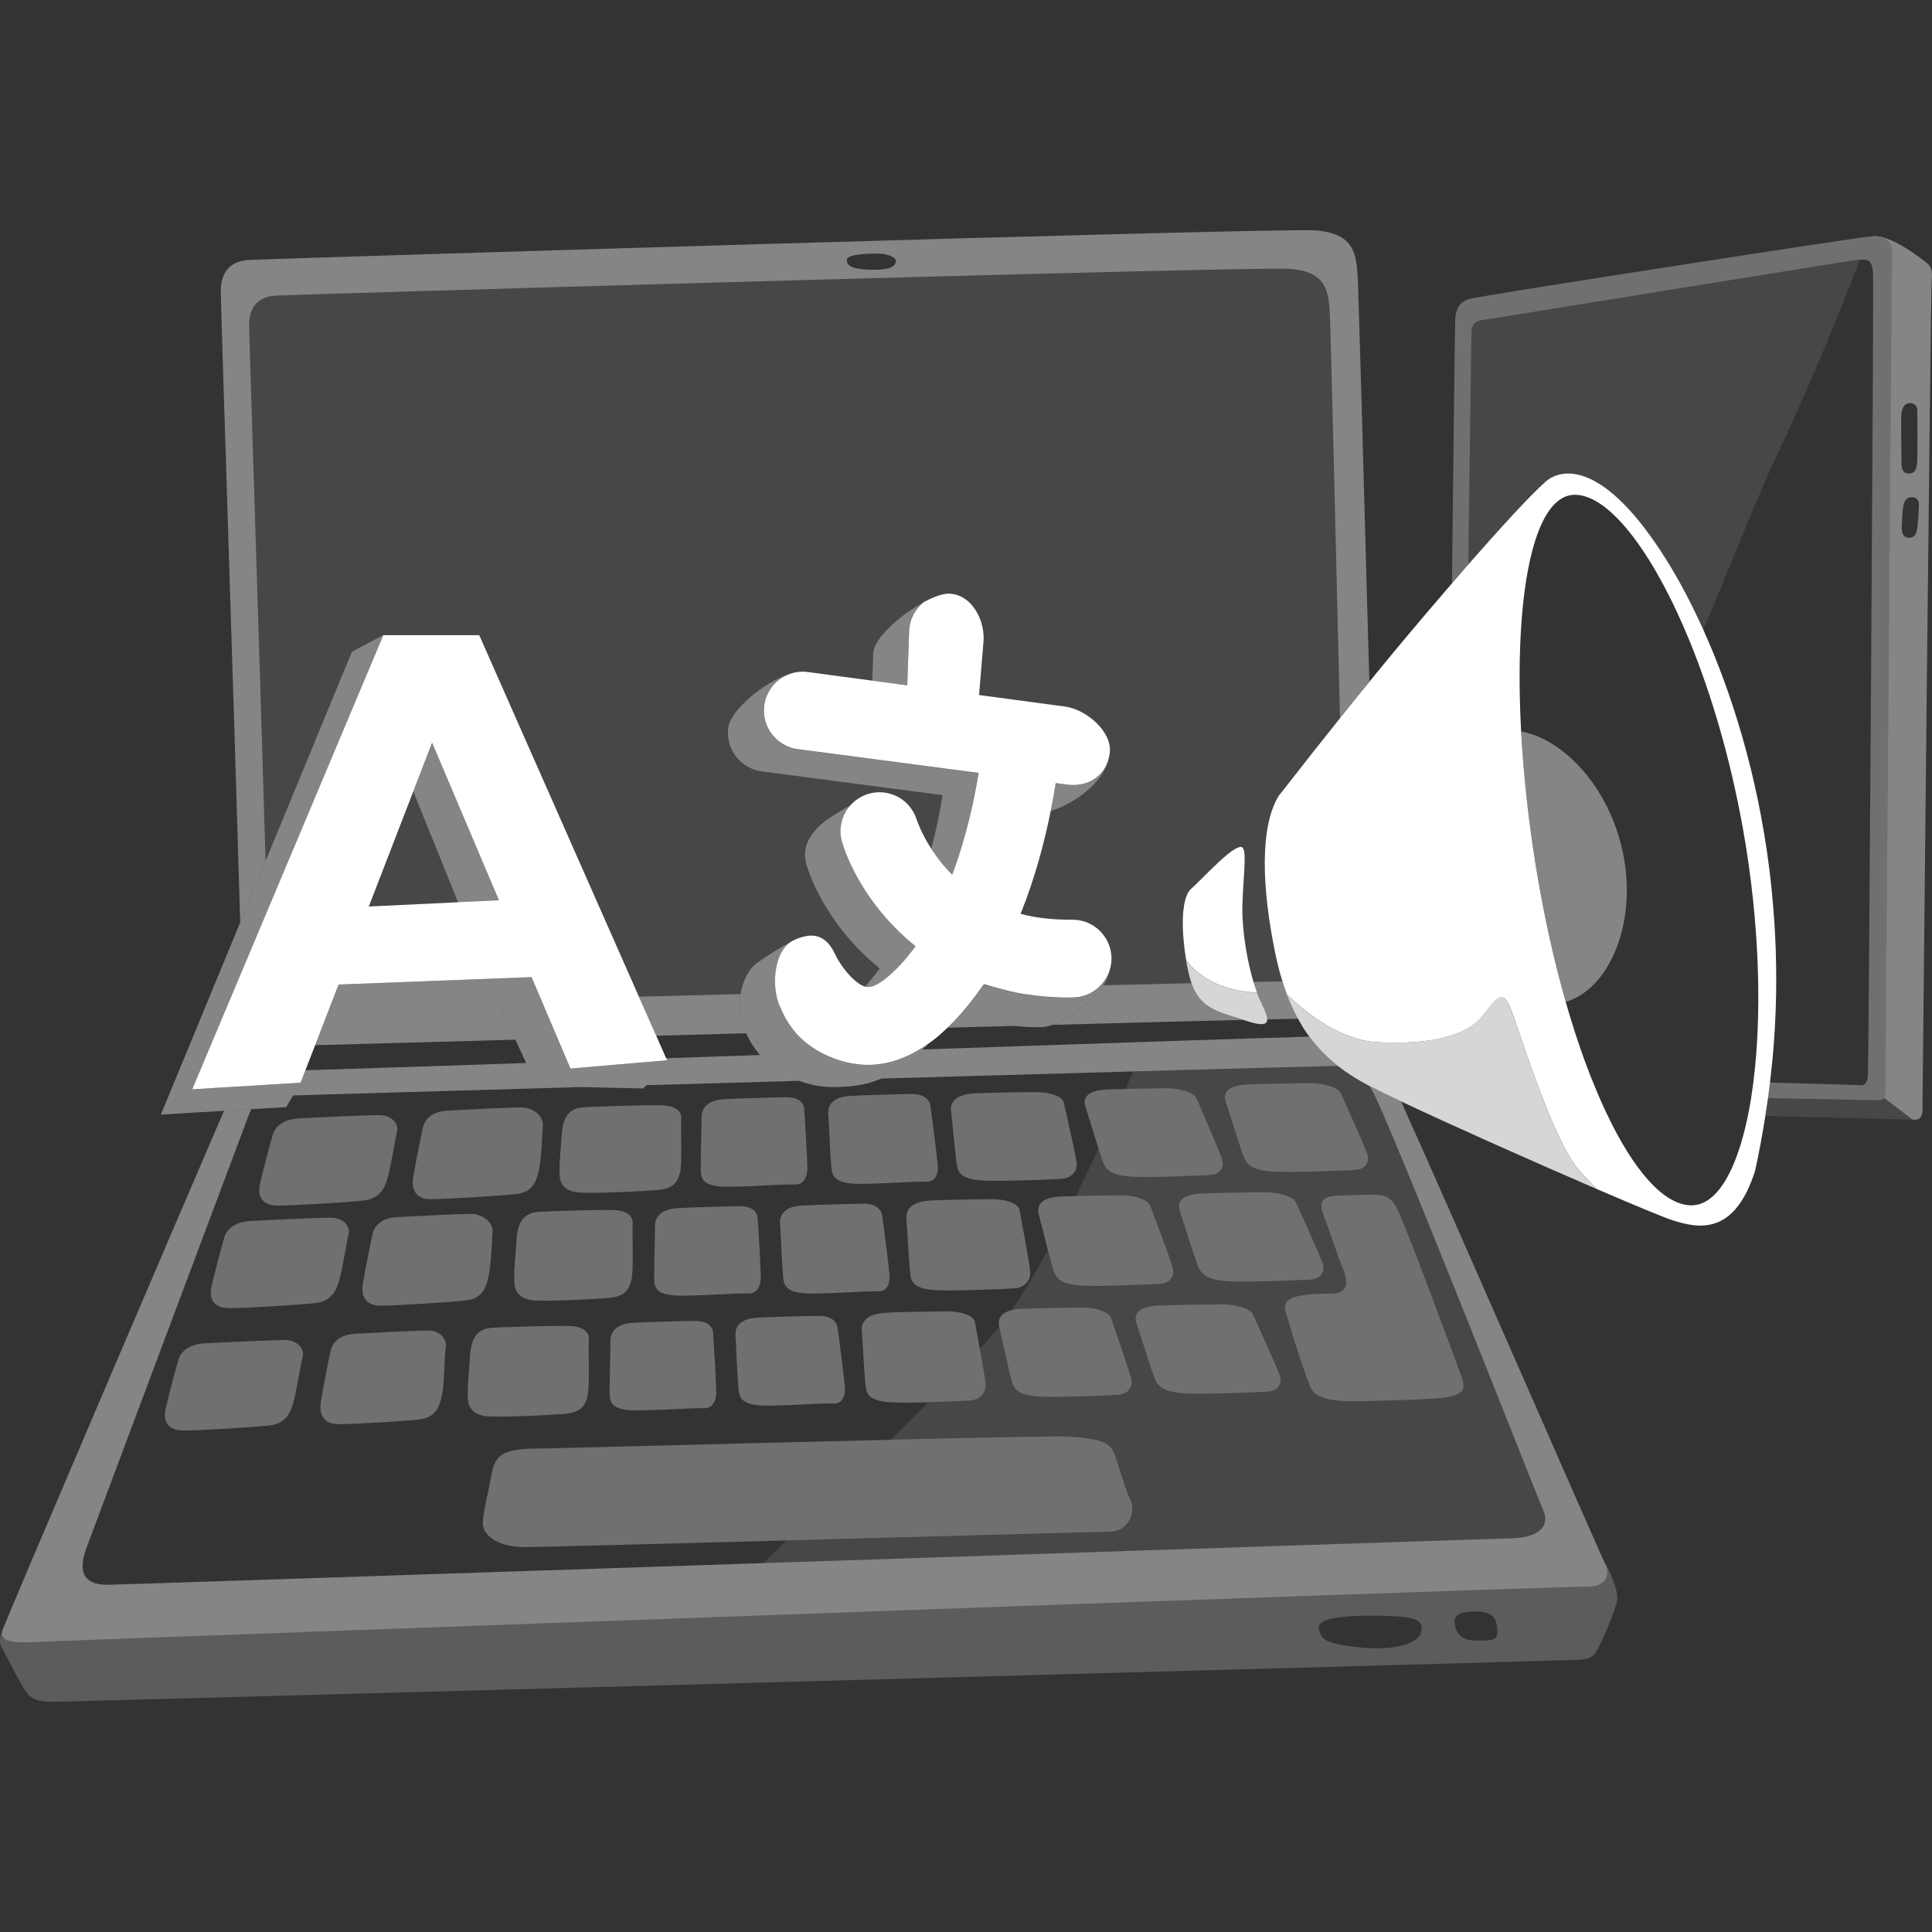 <svg viewBox="0 0 300 300" xmlns="http://www.w3.org/2000/svg"><rect x="0" y="0" width="300" height="300" fill="#333333" stroke="none"/><g fill="#fff"><path d="m 291.62 170.86 c -.47 -.01 -7.68 -.15 -17.1 -.33 -.12 .91 -.26 1.83 -.41 2.75 11.32 .29 20.97 .53 22.87 .58 l -4.44 -3.4 c -.16 .26 -.44 .4 -.92 .4 z" opacity=".1"/><path d="m 299.1 40.74 c -.83 -.58 -5.82 -4.65 -8.67 -4.01 2.27 -.16 3.45 .81 3.37 2.5 s -1 126.95 -1.04 128.72 c -.03 1.15 .08 2.03 -.22 2.51 l 4.44 3.4 c .16 0 .27 .01 .32 .01 1.43 .04 1.24 -1.49 1.23 -2.56 0 -1.07 1.27 -126.52 1.42 -127.81 .15 -1.28 -.03 -2.18 -.85 -2.76 z m -3.85 23.52 c .1 -.82 .4 -1.75 1.51 -1.65 .86 .08 .97 .82 .96 1.26 s .09 7.51 -.07 8.41 -.54 1.29 -1.38 1.25 c -.85 -.04 -1 -.9 -1 -1.58 .01 -.69 -.12 -6.87 -.02 -7.69 z m 2.43 17.98 c -.17 .9 -.54 1.29 -1.38 1.25 s -1 -.9 -1 -1.58 c .01 -.69 .1 -2.23 .2 -3.05 s .4 -1.75 1.51 -1.65 c .86 .08 .97 .82 .96 1.26 s -.12 2.88 -.29 3.77 z" opacity=".4"/><path d="m 239.97 74.83 c 2.47 -2.22 9.15 -3.4 18.93 12.34 1.8 2.89 3.72 6.47 5.59 10.63 4.34 -10.26 8.23 -20.36 11.48 -27.22 6.05 -12.75 11.27 -26.17 12.83 -30.24 -.09 .01 -.18 .01 -.28 .02 -.33 .03 -2.36 .35 -5.46 .84 -14.31 2.27 -51.64 8.35 -52.45 8.44 -1.59 .17 -2.07 .66 -2.12 1.95 -.02 .48 -.23 16.34 -.49 36.08 5.06 -5.78 9.48 -10.6 11.97 -12.83 z" opacity=".1"/><path d="m 228 87.66 c .26 -19.74 .47 -35.6 .49 -36.08 .05 -1.29 .53 -1.78 2.12 -1.95 .81 -.09 38.14 -6.17 52.45 -8.44 3.1 -.49 5.13 -.81 5.46 -.84 .1 -.01 .18 -.01 .28 -.02 1.61 -.11 1.89 .39 2.04 2.08 .16 1.79 -.69 123.22 -.78 124.42 s -.33 1.79 -1.45 1.67 c -.35 -.04 -6.04 -.2 -13.78 -.4 -.1 .81 -.2 1.61 -.31 2.42 9.42 .19 16.64 .33 17.1 .33 .48 .01 .76 -.14 .92 -.4 .29 -.48 .19 -1.36 .22 -2.51 .05 -1.77 .96 -127.03 1.04 -128.72 s -1.1 -2.66 -3.37 -2.5 c -.28 .02 -1.42 .18 -3.19 .43 -.68 .1 -1.44 .21 -2.29 .34 -14.88 2.2 -54.69 8.4 -56.66 8.9 -1.99 .5 -2.2 1.98 -2.32 3.1 -.05 .45 -.26 18.91 -.51 41.07 .13 -.16 .27 -.32 .4 -.47 .72 -.83 1.43 -1.65 2.13 -2.45 z" opacity=".3"/><path d="m 185.67 154.1 c -.24 -.42 -.45 -.9 -.64 -1.43 -4.04 .09 -8.65 .2 -13.71 .32 -.62 .92 -1.49 1.88 -2.48 2.76 -1.7 1.51 -3.72 2.8 -5.39 3.39 11.71 -.32 22.03 -.59 29.61 -.77 -.86 -.29 -1.68 -.53 -2.45 -.78 -2.06 -.67 -3.78 -1.45 -4.94 -3.48 z" opacity=".4"/><path d="m 79.94 161.25 l -2.56 -5.53 -26.32 1.07 -2.13 5.51 c 6.6 -.18 17.72 -.49 31.1 -.86 z" opacity=".4"/><path d="m 101.9 160.83 c 4.58 -.13 9.26 -.26 13.97 -.39 -.16 -.36 -.27 -.63 -.34 -.78 -.41 -.88 -.62 -1.94 -.67 -3.06 -.03 -.74 .02 -1.49 .14 -2.24 -5.35 .13 -10.65 .27 -15.79 .4 l .5 1.12 z" opacity=".4"/><path d="m 199.13 152.39 c -1.16 .02 -2.67 .04 -4.5 .08 .01 .02 .01 .04 .02 .06 .17 .57 .35 1.12 .53 1.62 .24 .65 .49 1.24 .75 1.74 .55 1.06 .87 1.86 .87 2.4 1.82 -.04 3.42 -.08 4.76 -.1 -.65 -1.18 -1.24 -2.43 -1.75 -3.81 -.24 -.63 -.45 -1.3 -.66 -1.97 z" opacity=".4"/><path d="m 38.69 50.46 c 0 -2.97 1.59 -4.42 4.16 -4.55 3.96 -.2 151.38 -4.55 157.32 -4.16 5.94 .4 6.14 3.56 6.33 7.32 .12 2.23 .93 35.17 1.57 62.43 1.41 -1.76 2.93 -3.65 4.56 -5.65 -.78 -28.69 -1.67 -60.14 -1.78 -62.32 -.21 -3.99 -.42 -7.34 -6.71 -7.76 s -161.26 4.39 -165.45 4.59 c -2.72 .14 -4.41 1.68 -4.41 4.82 0 2.46 2.17 68.36 3.02 98.03 l 3.94 -9.53 c -.82 -28.34 -2.55 -81.04 -2.55 -83.23 z m 97.66 -11.08 c 1.48 0 2.77 .59 2.77 1.09 0 1.39 -2.28 1.48 -4.45 1.39 -2.18 -.1 -3.17 -.5 -3.17 -1.48 s 3.36 -.99 4.85 -.99 z" opacity=".4"/><path d="m 149.4 157.25 c -.71 .81 -1.46 1.58 -2.23 2.33 3.52 -.1 6.98 -.19 10.36 -.28 -.49 -.06 -.96 -.12 -1.43 -.2 -2.38 -.41 -4.47 -1.08 -6.7 -1.84 z" opacity=".4"/><path d="m 152.81 152.81 c -.1 .15 -.22 .29 -.32 .44 .31 -.08 .61 -.17 .92 -.25 -.2 -.07 -.4 -.13 -.6 -.19 z" opacity=".4"/><path d="m 59.53 98.63 h 14.9 l 24.79 56.13 c 5.14 -.13 10.43 -.26 15.79 -.4 .33 -2.03 1.22 -3.93 2.65 -4.92 2.37 -1.63 3.94 -2.59 4.98 -3.07 .19 -.14 .39 -.26 .6 -.36 3.03 -1.4 5.08 -.82 6.48 2.21 .53 1.11 1.52 2.56 2.6 3.62 .66 .65 1.35 1.15 1.99 1.34 .7 -.75 1.35 -1.57 1.98 -2.42 .1 -.13 .21 -.26 .3 -.4 -6.39 -5.13 -10.02 -11.65 -11.38 -16.11 -.98 -3.19 1.2 -5.75 4.02 -7.55 1.1 -.71 2.06 -1.27 2.88 -1.71 .71 -.78 1.62 -1.38 2.7 -1.71 3.17 -.97 6.55 .81 7.54 3.98 .08 .25 .73 2.15 2.27 4.53 .8 -3.07 1.38 -5.95 1.76 -8.34 l -28.09 -3.69 c -3.31 -.44 -5.64 -3.48 -5.2 -6.79 .37 -2.79 5.77 -7.22 9.45 -8.29 .9 -.34 1.9 -.47 2.92 -.33 l 9.98 1.34 .15 -4.25 c .08 -2.35 4.26 -6.03 7.89 -7.97 1.53 -.82 2.96 -1.33 3.94 -1.29 3.34 .12 5.44 3.84 5.32 7.18 l -.71 8.56 13.34 1.79 c 3.31 .44 7.39 3.92 6.95 7.23 -.24 4.27 -5.73 8.01 -9.15 8.97 -.9 4.51 -2.36 10.23 -4.68 15.99 2.11 .56 4.48 .87 7.13 .9 .29 0 .56 .02 .85 .01 h .11 c 2.96 0 5.43 2.15 5.93 4.99 .06 .31 .11 .62 .11 .95 .01 .7 -.11 1.37 -.32 2 -.01 .04 -.02 .09 -.03 .13 -.1 .65 -.45 1.38 -.95 2.12 5.06 -.12 9.67 -.23 13.71 -.32 -.12 -.34 -.23 -.69 -.33 -1.08 -.02 -.06 -.04 -.12 -.05 -.18 -.18 -.76 -.34 -1.54 -.47 -2.32 -.09 -.54 -.17 -1.09 -.24 -1.63 -.12 -.9 -.2 -1.78 -.24 -2.63 -.17 -3.17 .19 -5.86 1.27 -6.82 .66 -.58 1.68 -1.62 2.77 -2.7 1.9 -1.87 4.05 -3.86 4.99 -3.79 1.21 .09 0 6.28 .21 10.96 .15 3.23 .81 7.01 1.69 9.99 1.83 -.04 3.34 -.06 4.5 -.08 -.41 -1.3 -.77 -2.68 -1.08 -4.17 -2.11 -10.14 -2.54 -19.86 .58 -24.78 -.02 .13 3.66 -4.72 9.44 -11.93 -.64 -27.26 -1.46 -60.2 -1.57 -62.43 -.2 -3.76 -.4 -6.93 -6.33 -7.32 -5.94 -.4 -153.36 3.96 -157.32 4.16 -2.57 .13 -4.16 1.58 -4.16 4.55 0 2.19 1.72 54.89 2.55 83.23 l 13.42 -32.49 4.88 -2.57 z" opacity=".1"/><path d="m 64.18 122.91 l -6.91 17.85 13.86 -.66 z" opacity=".1"/><path d="m 43.14 187.2 c 2.57 0 10.88 -.5 13.36 -.79 2.47 -.3 3.27 -1.88 3.76 -3.76 .5 -1.88 1.09 -5.74 1.39 -6.93 s -.79 -2.57 -2.77 -2.57 -10.49 .4 -12.37 .5 c -1.98 .1 -3.66 .89 -4.16 2.57 s -1.58 5.84 -1.98 7.62 .2 3.36 2.77 3.36 z" opacity=".3"/><path d="m 52.74 198.58 c .5 -1.88 1.09 -5.74 1.39 -6.93 s -.79 -2.57 -2.77 -2.57 -10.49 .4 -12.37 .5 c -1.98 .1 -3.66 .89 -4.16 2.57 s -1.58 5.84 -1.98 7.62 .2 3.36 2.77 3.36 10.88 -.5 13.36 -.79 c 2.47 -.3 3.27 -1.88 3.76 -3.76 z" opacity=".3"/><path d="m 44.23 208.08 c -1.98 0 -10.49 .4 -12.37 .5 -1.98 .1 -3.66 .89 -4.16 2.57 s -1.58 5.84 -1.98 7.62 .2 3.36 2.77 3.36 10.88 -.5 13.36 -.79 3.27 -1.88 3.76 -3.76 c .5 -1.88 1.09 -5.74 1.39 -6.93 s -.79 -2.57 -2.77 -2.57 z" opacity=".3"/><path d="m 66.55 206.6 c -1.84 0 -9.72 .41 -11.46 .51 -1.83 .11 -3.36 .92 -3.75 2.66 s -1.22 6.04 -1.52 7.89 c -.29 1.84 .33 3.48 2.71 3.48 s 10.52 -.45 12.8 -.76 2.95 -1.95 3.33 -3.89 .33 -6 .56 -7.23 -.84 -2.66 -2.68 -2.66 z" opacity=".3"/><path d="m 75.89 198.09 c .38 -1.91 .51 -5.61 .59 -6.83 .1 -1.48 -1.57 -2.77 -3.41 -2.77 s -9.72 .4 -11.46 .5 c -1.83 .11 -3.36 .9 -3.75 2.61 s -1.22 5.92 -1.52 7.73 c -.29 1.81 .33 3.41 2.72 3.41 s 11.21 -.54 13.5 -.84 c 2.28 -.3 2.95 -1.91 3.33 -3.81 z" opacity=".3"/><path d="m 66.88 186.21 c 2.39 0 11.21 -.54 13.5 -.84 s 2.95 -1.91 3.33 -3.81 c .38 -1.91 .51 -5.61 .59 -6.83 .1 -1.48 -1.57 -2.77 -3.41 -2.77 s -9.72 .4 -11.46 .5 c -1.83 .11 -3.36 .9 -3.75 2.61 s -1.22 5.92 -1.52 7.73 c -.29 1.81 .33 3.41 2.71 3.41 z" opacity=".3"/><path d="m 95.38 187.9 c -2.18 -.1 -10.98 .2 -11.97 .3 -2.07 .21 -2.97 1.58 -3.17 3.96 s -.4 5.05 -.4 6.33 .1 3.36 3.46 3.46 8.51 -.2 11.08 -.4 3.27 -1.19 3.66 -2.77 c .4 -1.58 .1 -7.62 .2 -8.71 s -.69 -2.08 -2.87 -2.18 z" opacity=".3"/><path d="m 90.34 185.2 c 3.36 .1 9 -.21 11.58 -.4 2.57 -.19 3.27 -1.14 3.66 -2.67 .4 -1.53 .1 -7.34 .2 -8.39 s -.69 -2 -2.87 -2.1 -11.48 .21 -12.47 .31 c -2.07 .2 -2.97 1.53 -3.17 3.81 s -.4 4.86 -.4 6.1 .1 3.24 3.46 3.34 z" opacity=".3"/><path d="m 87.57 219.56 c 2.57 -.2 3.27 -1.19 3.66 -2.77 s .1 -7.62 .2 -8.71 -.69 -2.08 -2.87 -2.18 -11.38 .2 -12.37 .3 c -2.07 .21 -2.97 1.58 -3.17 3.96 s -.4 5.05 -.4 6.33 .1 3.36 3.46 3.46 8.9 -.2 11.48 -.4 z" opacity=".3"/><path d="m 104.68 201.15 c 2.28 .2 10.09 -.4 11.48 -.3 s 1.98 -1.19 1.98 -2.47 -.4 -8.21 -.5 -9.3 -1.09 -1.78 -2.67 -1.78 -8.31 .2 -9.8 .3 c -1.88 .13 -3.46 .89 -3.46 2.77 s -.2 7.52 -.1 8.71 .79 1.88 3.07 2.08 z" opacity=".3"/><path d="m 111.91 184.23 c 2.28 .2 10.09 -.4 11.48 -.3 s 1.98 -1.19 1.98 -2.47 -.4 -8.21 -.5 -9.3 -1.09 -1.78 -2.67 -1.78 -8.31 .2 -9.8 .3 c -1.88 .13 -3.46 .89 -3.46 2.77 s -.2 7.52 -.1 8.71 .79 1.88 3.07 2.08 z" opacity=".3"/><path d="m 108.05 205.11 c -1.58 0 -8.31 .2 -9.8 .3 -1.88 .13 -3.46 .89 -3.46 2.77 s -.2 7.52 -.1 8.71 .79 1.88 3.07 2.08 10.09 -.4 11.48 -.3 1.98 -1.19 1.98 -2.47 -.4 -8.21 -.5 -9.3 -1.09 -1.78 -2.67 -1.78 z" opacity=".3"/><path d="m 130.04 206.11 c -.18 -1.09 -1.22 -1.79 -2.8 -1.79 s -8.3 .2 -9.77 .3 c -1.87 .13 -3.4 .89 -3.27 2.78 s .34 7.55 .52 8.74 .93 1.89 3.22 2.09 10.06 -.4 11.46 -.3 c 1.39 .1 1.89 -1.19 1.8 -2.48 s -.98 -8.25 -1.16 -9.34 z" opacity=".3"/><path d="m 121.13 189.99 c .13 1.89 .34 7.55 .52 8.74 s .93 1.89 3.22 2.09 10.06 -.4 11.46 -.3 c 1.39 .1 1.89 -1.19 1.8 -2.48 s -.98 -8.25 -1.16 -9.34 -1.22 -1.79 -2.8 -1.79 -8.3 .2 -9.77 .3 c -1.87 .13 -3.4 .89 -3.27 2.78 z" opacity=".3"/><path d="m 132.36 183.79 c 2.29 .2 10.06 -.4 11.46 -.3 1.39 .1 1.89 -1.19 1.8 -2.48 s -.98 -8.25 -1.16 -9.34 -1.22 -1.79 -2.8 -1.79 -8.3 .2 -9.77 .3 c -1.87 .13 -3.4 .89 -3.27 2.78 s .34 7.55 .52 8.74 .93 1.89 3.22 2.09 z" opacity=".3"/><path d="m 154.16 186.21 c -1.79 0 -8.09 .1 -9.75 .21 -2.11 .13 -3.83 .91 -3.66 2.84 .16 1.93 .43 7.71 .65 8.93 s 1.06 1.93 3.64 2.13 10.71 -.16 12.49 -.26 c 1.57 -.09 2.55 -1.27 2.44 -2.59 s -1.44 -8.47 -1.65 -9.58 -2.37 -1.68 -4.16 -1.68 z" opacity=".3"/><path d="m 152.35 183.3 c 2.59 .2 10.7 -.15 12.48 -.25 1.57 -.09 2.51 -1.23 2.35 -2.51 s -1.74 -8.23 -1.99 -9.32 -2.43 -1.64 -4.21 -1.64 -8.08 .1 -9.74 .2 c -2.1 .13 -3.8 .89 -3.56 2.76 .23 1.87 .7 7.5 .96 8.68 s 1.12 1.87 3.71 2.07 z" opacity=".3"/><path d="m 175.94 166.38 c -.32 .74 -.72 1.66 -1.18 2.72 2.42 -.06 5.37 -.1 6.51 -.1 1.79 0 4.08 .55 4.56 1.64 .47 1.09 3.5 8.03 3.93 9.32 .43 1.28 -.28 2.43 -1.83 2.51 -1.76 .1 -9.8 .45 -12.43 .25 s -3.64 -.89 -4.15 -2.07 c -.16 -.38 -.45 -1.24 -.78 -2.28 -1.1 2.36 -2.29 4.85 -3.54 7.37 2.51 -.06 5.88 -.11 7.11 -.11 1.79 0 4.06 .56 4.47 1.67 .42 1.11 3.1 8.21 3.46 9.52 s -.4 2.48 -1.95 2.57 c -1.76 .1 -9.82 .46 -12.44 .25 -2.62 -.2 -3.6 -.91 -4.04 -2.12 -.19 -.52 -.55 -1.87 -.94 -3.39 -1.91 3.5 -3.82 6.73 -5.6 9.31 .4 -.1 .83 -.16 1.29 -.19 1.65 -.1 7.93 -.2 9.72 -.2 s 4.04 .55 4.41 1.65 2.81 8.09 3.12 9.38 c .32 1.29 -.49 2.45 -2.05 2.53 -1.77 .1 -9.83 .45 -12.45 .25 s -3.57 -.89 -3.97 -2.09 -1.56 -6.86 -2.02 -8.74 c -.81 .98 -1.83 2.14 -3.02 3.43 .41 2.27 .83 4.72 .89 5.44 .11 1.32 -.87 2.5 -2.44 2.59 -.95 .05 -3.69 .18 -6.44 .26 -1.88 1.89 -3.86 3.85 -5.88 5.84 14.26 -.34 26.11 -.59 27.72 -.49 4.22 .26 5.81 .79 6.6 1.85 s 1.85 5.81 2.9 7.92 -.53 5.01 -3.17 5.01 c -1.43 0 -26.66 .7 -50.18 1.34 -1.32 1.27 -2.54 2.45 -3.64 3.51 55.75 -1.86 114.06 -3.81 116.29 -3.86 4.26 -.1 5.84 -1.98 4.85 -4.26 s -24.54 -62.24 -26.72 -65.5 c -.12 -.18 -.24 -.35 -.35 -.51 -.25 -.13 -.49 -.26 -.7 -.37 -1.5 -.81 -2.86 -1.7 -4.1 -2.67 -.25 -.01 -.51 -.02 -.79 -.02 -.71 0 -13.23 .34 -31.05 .84 z m 10.41 18.95 c 1.72 -.1 8.28 -.2 10.15 -.2 s 4.27 .55 4.77 1.65 3.66 8.09 4.11 9.38 -.29 2.45 -1.91 2.53 c -1.84 .1 -10.25 .45 -13 .25 s -3.81 -.89 -4.34 -2.09 c -.53 -1.19 -2.25 -6.86 -2.9 -8.74 -.65 -1.89 .95 -2.66 3.13 -2.78 z m 10.48 30.77 c -1.85 .1 -10.3 .45 -13.06 .25 s -3.83 -.89 -4.36 -2.09 c -.53 -1.19 -2.26 -6.86 -2.91 -8.74 -.65 -1.89 .96 -2.66 3.14 -2.78 1.72 -.1 8.32 -.2 10.2 -.2 s 4.29 .55 4.79 1.65 c .5 1.09 3.68 8.09 4.13 9.38 s -.29 2.45 -1.92 2.53 z m 19.96 -28.7 c 1.09 1.78 9.3 24.04 10.09 26.22 s .3 2.77 -1.88 3.27 -10.29 .59 -14.05 .69 -6.53 -.4 -7.32 -1.88 -3.36 -9.6 -4.06 -12.27 4.55 -2.47 7.32 -2.57 2.28 -2.28 1.58 -3.96 c -.69 -1.68 -2.18 -6.14 -2.97 -8.21 -.79 -2.08 -.4 -3.07 2.97 -3.07 1.01 0 2.08 -.1 4.26 -.1 s 2.97 .1 4.06 1.88 z m -8.55 -17.56 c .49 1.09 3.63 8.03 4.07 9.32 .44 1.28 -.29 2.43 -1.9 2.51 -1.82 .1 -10.16 .45 -12.89 .25 s -3.78 -.89 -4.3 -2.07 -2.23 -6.81 -2.87 -8.68 c -.65 -1.87 .95 -2.64 3.1 -2.76 1.7 -.1 8.21 -.2 10.06 -.2 s 4.24 .55 4.72 1.64 z" opacity=".1"/><path d="m 246.37 246.37 c -1.87 -.05 -70.6 2.39 -134.17 4.69 -54.45 1.97 -105.11 3.83 -106.76 3.92 -3.56 .2 -5.64 -.1 -5.05 -1.88 0 0 -.82 1.52 -.1 2.77 .73 1.25 2.84 5.54 3.63 6.66 s 1.45 1.78 5.01 1.72 c 1.61 -.03 49.95 -1.35 102.49 -2.79 63.41 -1.74 132.95 -3.67 133.85 -3.74 1.65 -.13 2.24 -.4 3.1 -2.18 s 2.7 -6 2.77 -7.39 -1.45 -4.88 -1.91 -5.34 c .69 1.19 .59 3.66 -2.87 3.56 z m -35.25 9.43 c -5.01 -.53 -6.07 -1.06 -6.33 -3.03 s 6.86 -1.98 10.69 -1.85 5.28 .53 5.28 1.98 c 0 2.51 -4.62 3.43 -9.63 2.9 z m 18.2 -1.05 c -2.38 0 -3.17 -1.06 -3.43 -2.51 s .8 -2.13 3.83 -1.98 c 2.64 .13 2.77 1.85 2.77 3.17 s -.79 1.32 -3.17 1.32 z" opacity=".2"/><path d="m 139.98 165.59 c -1 .8 -2.03 1.4 -3.05 1.85 -.04 .02 -.07 .03 -.11 .04 14.08 -.4 27.69 -.79 39.11 -1.11 17.82 -.5 30.34 -.84 31.05 -.84 .28 0 .54 .01 .79 .02 -1.71 -1.33 -3.19 -2.84 -4.47 -4.58 -9.35 .26 -33.36 1.07 -60.09 1.99 -1.1 .92 -2.21 1.81 -3.25 2.64 z" opacity=".4"/><path d="m 212.93 169.1 c 2.18 3.27 25.73 63.23 26.72 65.5 .99 2.28 -.59 4.16 -4.85 4.26 -2.23 .05 -60.55 2 -116.29 3.86 -50.78 1.69 -99.41 3.32 -101.58 3.36 -4.55 .1 -4.65 -2.67 -3.46 -5.84 s 24.54 -65.5 25.23 -67.28 c .1 -.26 .2 -.5 .31 -.72 l -4.23 .25 c -5.74 13.27 -33.84 78.97 -34.38 80.61 -.59 1.78 1.48 2.08 5.05 1.88 1.64 -.09 52.31 -1.95 106.76 -3.92 63.58 -2.3 132.31 -4.74 134.17 -4.69 3.46 .1 3.56 -2.38 2.87 -3.56 -.6 -1.03 -24.08 -54.97 -31.7 -71.79 -2.05 -.97 -3.76 -1.8 -4.97 -2.43 .12 .16 .23 .33 .35 .51 z" opacity=".4"/><path d="m 119.33 165.12 c -.5 -.43 -.92 -.87 -1.3 -1.3 -4.92 .17 -9.8 .34 -14.59 .5 l .15 .33 -2.42 2.88 -.83 .98 c 7.71 -.22 15.74 -.45 23.79 -.68 -.18 -.06 -.36 -.12 -.53 -.19 -1.78 -.7 -3.19 -1.59 -4.28 -2.53 z" opacity=".4"/><path d="m 84.96 168.67 l -1.6 -.04 -.82 -1.78 -.83 -1.79 c -15.2 .52 -27.67 .93 -34.28 1.13 l -.74 1.92 -1.18 1.99 c 6.06 -.19 23.62 -.69 45.05 -1.31 l -5.61 -.13 z" opacity=".4"/><path d="m 147.23 203.63 c -1.79 0 -8.09 .1 -9.75 .21 -2.11 .13 -3.83 .91 -3.66 2.84 .16 1.93 .43 7.71 .65 8.93 s 1.06 1.93 3.64 2.13 c 1.21 .1 3.63 .07 6.05 0 2.75 -.08 5.49 -.2 6.44 -.26 1.57 -.09 2.55 -1.27 2.44 -2.59 -.06 -.72 -.49 -3.18 -.89 -5.44 -.34 -1.88 -.66 -3.63 -.76 -4.14 -.21 -1.12 -2.37 -1.68 -4.16 -1.68 z" opacity=".3"/><path d="m 155.16 206.02 c .46 1.89 1.62 7.55 2.02 8.74 s 1.35 1.89 3.97 2.09 10.68 -.15 12.45 -.25 c 1.56 -.09 2.36 -1.24 2.05 -2.53 -.32 -1.29 -2.75 -8.29 -3.12 -9.38 s -2.63 -1.65 -4.41 -1.65 -8.07 .1 -9.72 .2 c -.46 .03 -.89 .09 -1.29 .19 -1.4 .34 -2.29 1.12 -1.94 2.59 z" opacity=".3"/><path d="m 194.62 204.19 c -.5 -1.09 -2.91 -1.65 -4.79 -1.65 s -8.47 .1 -10.2 .2 c -2.18 .13 -3.79 .89 -3.14 2.78 s 2.38 7.55 2.91 8.74 1.59 1.89 4.36 2.09 11.21 -.15 13.06 -.25 c 1.63 -.09 2.37 -1.24 1.92 -2.53 s -3.63 -8.29 -4.13 -9.38 z" opacity=".3"/><path d="m 161.31 188.64 c .3 1.09 .88 3.44 1.4 5.47 .39 1.52 .75 2.88 .94 3.39 .45 1.21 1.42 1.92 4.04 2.12 s 10.68 -.16 12.44 -.25 c 1.56 -.09 2.32 -1.26 1.95 -2.57 -.36 -1.31 -3.04 -8.41 -3.46 -9.52 s -2.69 -1.67 -4.47 -1.67 c -1.23 0 -4.6 .05 -7.11 .11 -1.13 .03 -2.09 .06 -2.6 .09 -2.08 .13 -3.65 .91 -3.13 2.82 z" opacity=".3"/><path d="m 186.13 196.85 c .53 1.19 1.59 1.89 4.34 2.09 s 11.16 -.15 13 -.25 c 1.62 -.09 2.36 -1.24 1.91 -2.53 s -3.61 -8.29 -4.11 -9.38 -2.9 -1.65 -4.77 -1.65 -8.44 .1 -10.15 .2 c -2.17 .13 -3.78 .89 -3.13 2.78 s 2.37 7.55 2.9 8.74 z" opacity=".3"/><path d="m 168.58 171.96 c .42 1.27 1.31 4.24 1.99 6.4 .33 1.04 .62 1.9 .78 2.28 .5 1.18 1.51 1.87 4.15 2.07 s 10.67 -.15 12.43 -.25 c 1.55 -.09 2.25 -1.23 1.83 -2.51 -.43 -1.28 -3.45 -8.23 -3.93 -9.32 -.47 -1.09 -2.77 -1.64 -4.56 -1.64 -1.14 0 -4.09 .04 -6.51 .1 -1.39 .03 -2.6 .07 -3.2 .1 -2.08 .13 -3.61 .89 -2.99 2.76 z" opacity=".3"/><path d="m 193.45 168.41 c -2.15 .13 -3.74 .89 -3.1 2.76 .65 1.87 2.35 7.5 2.87 8.68 s 1.57 1.87 4.3 2.07 11.07 -.15 12.89 -.25 c 1.61 -.09 2.34 -1.23 1.9 -2.51 s -3.58 -8.23 -4.07 -9.32 -2.87 -1.64 -4.72 -1.64 -8.36 .1 -10.06 .2 z" opacity=".3"/><path d="m 205.51 188.69 c .79 2.08 2.28 6.53 2.97 8.21 s 1.19 3.86 -1.58 3.96 -8.01 -.1 -7.32 2.57 3.27 10.79 4.06 12.27 3.56 1.98 7.32 1.88 11.87 -.2 14.05 -.69 c 2.18 -.5 2.67 -1.09 1.88 -3.27 s -9 -24.44 -10.09 -26.22 -1.88 -1.88 -4.06 -1.88 -3.25 .1 -4.26 .1 c -3.36 0 -3.76 .99 -2.97 3.07 z" opacity=".3"/><path d="m 76.29 229.15 c -.53 2.9 -1.32 5.81 -1.32 7.39 s 1.85 3.69 6.6 3.69 c 2.17 0 20.78 -.5 40.58 -1.03 23.52 -.64 48.75 -1.34 50.18 -1.34 2.64 0 4.22 -2.9 3.17 -5.01 s -2.11 -6.86 -2.9 -7.92 -2.38 -1.58 -6.6 -1.85 c -1.61 -.1 -13.47 .14 -27.72 .49 -23.13 .55 -52.58 1.36 -54.87 1.36 -5.81 0 -6.6 1.32 -7.12 4.22 z" opacity=".3"/><path d="m 275.49 142.81 c -.18 -2.63 -.42 -5.19 -.73 -7.7 -1.86 -14.97 -5.95 -27.73 -10.27 -37.32 -1.88 -4.16 -3.79 -7.74 -5.59 -10.63 -9.79 -15.74 -16.46 -14.56 -18.93 -12.34 -2.49 2.23 -6.91 7.05 -11.97 12.83 -.7 .8 -1.41 1.62 -2.13 2.45 -.13 .15 -.27 .31 -.4 .47 -1.28 1.48 -2.58 3 -3.89 4.54 -3.19 3.75 -6.21 7.39 -8.94 10.75 -1.63 2 -3.16 3.89 -4.56 5.65 -5.78 7.22 -9.46 12.06 -9.44 11.93 -3.12 4.93 -2.69 14.64 -.58 24.78 .31 1.49 .67 2.87 1.08 4.17 .21 .68 .43 1.34 .66 1.97 1.12 1.1 2.68 2.48 4.53 3.76 2.73 1.89 6.1 3.54 9.69 3.72 4.46 .22 7.97 -.12 10.63 -.85 .89 -.24 1.68 -.53 2.38 -.85 1.29 -.6 2.27 -1.32 2.95 -2.13 2.13 -2.55 3.19 -4.68 4.47 -1.7 .59 1.37 2.02 5.9 3.83 10.87 .32 .88 .65 1.77 .99 2.66 .34 .88 .68 1.75 1.03 2.6 1.68 4.1 3.5 7.83 5.21 9.61 .79 .83 1.6 1.7 2.39 2.56 5.93 2.55 10.56 4.48 11.86 4.89 4.04 1.28 9.57 2.34 12.76 -7.66 .64 -2.89 1.16 -5.74 1.6 -8.56 .14 -.92 .28 -1.84 .41 -2.75 .11 -.81 .21 -1.62 .31 -2.42 .25 -2.08 .46 -4.15 .61 -6.19 .49 -6.65 .46 -13.03 .05 -19.11 z m -3.57 27.67 v .03 c -.15 .94 -.32 1.83 -.5 2.71 -1.76 8.61 -4.84 13.94 -8.77 13.94 -4.29 0 -9.01 -5.42 -13.28 -14.49 -.4 -.85 -.8 -1.73 -1.19 -2.65 -.36 -.85 -.72 -1.72 -1.08 -2.61 -.39 -.98 -.77 -1.99 -1.15 -3.03 -.21 -.58 -.42 -1.17 -.62 -1.77 -.47 -1.35 -.92 -2.75 -1.36 -4.19 -.29 -.93 -.57 -1.88 -.84 -2.84 -1.46 -5.12 -2.77 -10.71 -3.87 -16.64 -.25 -1.35 -.49 -2.72 -.72 -4.11 -1.2 -7.34 -1.97 -14.54 -2.34 -21.24 -1.12 -20.81 1.76 -36.76 8.35 -36.76 5.53 0 12.71 9.64 18.48 24.38 3.32 8.49 6.18 18.66 7.99 29.66 .64 3.89 1.11 7.72 1.44 11.43 .26 2.95 .43 5.82 .51 8.6 .19 6.31 -.07 12.12 -.71 17.16 -.11 .83 -.22 1.65 -.35 2.44 z"/><path d="m 251.88 131.84 c -.44 -1.94 -1.06 -3.77 -1.83 -5.48 -3.11 -6.97 -8.58 -11.8 -13.84 -12.78 .36 6.7 1.13 13.91 2.34 21.24 .23 1.39 .47 2.75 .72 4.11 1.1 5.93 2.4 11.52 3.87 16.64 6.88 -2.05 11.27 -12.55 8.75 -23.72 z" opacity=".4"/><path d="m 194.65 152.52 c -.01 -.02 -.01 -.04 -.02 -.06 -.88 -2.98 -1.54 -6.76 -1.69 -9.99 -.21 -4.68 1 -10.87 -.21 -10.96 -.95 -.07 -3.09 1.92 -4.99 3.79 -1.1 1.08 -2.11 2.12 -2.77 2.7 -1.09 .96 -1.44 3.65 -1.27 6.82 .05 .85 .13 1.73 .24 2.63 .07 .54 .15 1.08 .24 1.63 .49 .66 1.13 1.37 1.96 2.03 .66 .53 1.44 1.03 2.36 1.47 .89 .43 1.91 .8 3.08 1.07 1.08 .25 2.27 .42 3.61 .48 -.18 -.5 -.36 -1.05 -.53 -1.62 z"/><path d="m 195.93 155.88 c -.26 -.5 -.51 -1.08 -.75 -1.74 -1.34 -.06 -2.53 -.23 -3.61 -.48 -1.17 -.27 -2.19 -.64 -3.08 -1.07 -.92 -.44 -1.7 -.94 -2.36 -1.47 -.83 -.67 -1.47 -1.37 -1.96 -2.03 .14 .78 .29 1.56 .47 2.32 .02 .06 .03 .12 .05 .18 .1 .39 .21 .74 .33 1.08 .19 .54 .4 1.02 .64 1.43 1.16 2.03 2.88 2.81 4.94 3.48 .77 .25 1.6 .5 2.45 .78 .07 .02 .14 .04 .21 .07 .93 .32 1.64 .5 2.18 .57 .95 .12 1.34 -.14 1.34 -.73 0 -.53 -.32 -1.34 -.87 -2.4 z" opacity=".8"/><path d="m 141.17 98.02 c .06 -1.85 .96 -3.48 2.31 -4.54 -3.63 1.94 -7.81 5.62 -7.89 7.97 l -.15 4.25 5.44 .73 z" opacity=".4"/><path d="m 166.64 121.91 c -.27 0 -.54 -.02 -.81 -.05 l -1.91 -.25 c -.19 1.25 -.45 2.7 -.77 4.31 3.43 -.96 8.91 -4.7 9.15 -8.97 -.41 3.04 -2.69 4.96 -5.67 4.96 z" opacity=".4"/><path d="m 171.32 152.99 c .5 -.74 .84 -1.46 .95 -2.12 -.28 .8 -.74 1.52 -1.31 2.12 .12 0 .24 -.01 .36 -.01 z" opacity=".4"/><path d="m 170.96 153 c -1.08 1.14 -2.58 1.88 -4.28 1.91 -.28 .01 -.56 .01 -.83 .01 -2.41 0 -4.69 -.19 -6.83 -.55 -1.49 -.25 -2.9 -.59 -4.26 -.98 -.45 -.13 -.91 -.24 -1.34 -.38 -.31 .08 -.61 .17 -.92 .25 -.05 .07 -.09 .13 -.14 .19 -.83 1.2 -1.72 2.36 -2.67 3.46 -.1 .12 -.19 .24 -.29 .35 2.22 .76 4.32 1.44 6.7 1.84 .46 .08 .94 .14 1.43 .2 1.07 .13 2.21 .2 3.44 .2 .27 0 .55 0 .83 -.01 .48 -.01 1.04 -.14 1.65 -.36 1.67 -.6 3.7 -1.89 5.39 -3.39 .99 -.88 1.86 -1.83 2.48 -2.76 -.12 0 -.24 .01 -.36 .01 z" opacity=".4"/><path d="m 151.95 120.04 l -28.09 -3.69 c -3.31 -.44 -5.64 -3.48 -5.2 -6.79 .3 -2.29 1.85 -4.1 3.87 -4.86 -3.68 1.07 -9.08 5.5 -9.45 8.29 -.44 3.31 1.89 6.35 5.2 6.79 l 28.09 3.69 c -.38 2.39 -.96 5.28 -1.76 8.34 .82 1.27 1.88 2.67 3.25 4.04 2.12 -5.7 3.42 -11.53 4.1 -15.81 z" opacity=".4"/><path d="m 143.23 162.96 c .28 -.23 .56 -.46 .84 -.7 -.08 .02 -.17 .04 -.25 .07 -.34 .24 -.68 .44 -1.01 .65 .14 -.01 .28 -.01 .42 -.01 z" opacity=".4"/><path d="m 142.8 162.97 c -2.95 1.79 -5.69 2.4 -7.99 2.4 -.7 0 -1.35 -.06 -1.96 -.15 -.42 -.06 -.84 -.13 -1.22 -.22 -1.58 -.37 -2.91 -.9 -4.05 -1.5 -.25 -.13 -.51 -.27 -.74 -.41 -1.08 -.65 -1.97 -1.37 -2.69 -2.09 -.25 -.26 -.48 -.51 -.7 -.76 -1.53 -1.81 -2.12 -3.51 -2.35 -4 -.17 -.37 -.31 -.78 -.43 -1.22 -.07 -.25 -.12 -.52 -.16 -.79 -.48 -2.82 .14 -6.38 2.12 -7.85 -1.04 .48 -2.62 1.44 -4.98 3.07 -1.43 .98 -2.32 2.89 -2.65 4.92 -.12 .74 -.17 1.5 -.14 2.24 .05 1.12 .26 2.18 .67 3.06 .07 .15 .18 .43 .34 .78 .28 .62 .71 1.48 1.4 2.43 .22 .31 .48 .63 .76 .95 .38 .43 .81 .87 1.3 1.3 1.09 .94 2.49 1.84 4.28 2.53 .17 .07 .35 .12 .53 .19 .6 .22 1.23 .42 1.92 .58 .92 .22 1.99 .37 3.18 .37 1.53 0 3.4 -.06 5.39 -.56 .72 -.18 1.46 -.43 2.2 -.75 .04 -.02 .07 -.03 .11 -.04 1.02 -.45 2.04 -1.05 3.05 -1.85 1.04 -.83 2.15 -1.71 3.25 -2.64 -.14 .01 -.28 .01 -.42 .01 z" opacity=".4"/><path d="m 137.49 152 c .83 -.66 1.61 -1.4 2.36 -2.2 .82 -.88 1.6 -1.84 2.33 -2.86 -6.39 -5.13 -10.02 -11.65 -11.38 -16.11 -.65 -2.12 -.07 -4.31 1.32 -5.83 -.82 .44 -1.78 1.01 -2.88 1.71 -2.81 1.8 -4.99 4.35 -4.02 7.55 1.36 4.46 4.99 10.98 11.38 16.11 -.1 .14 -.2 .26 -.3 .4 -.63 .85 -1.29 1.67 -1.98 2.42 .04 .01 .09 .04 .13 .05 .77 .17 1.8 -.24 3.05 -1.24 z" opacity=".4"/><path d="m 172.5 147.8 c -.5 -2.84 -2.97 -4.99 -5.93 -4.99 -.04 0 -.07 0 -.11 0 -.29 .01 -.57 -.01 -.85 -.01 -2.64 -.02 -5.02 -.34 -7.13 -.9 2.32 -5.76 3.78 -11.48 4.68 -15.99 .32 -1.61 .57 -3.07 .77 -4.31 l 1.91 .25 c .27 .04 .54 .05 .81 .05 2.98 0 5.27 -1.93 5.67 -4.96 .44 -3.31 -3.64 -6.79 -6.95 -7.23 l -13.34 -1.79 .71 -8.56 c .12 -3.34 -1.99 -7.06 -5.32 -7.18 -.98 -.04 -2.41 .48 -3.94 1.29 -1.35 1.06 -2.25 2.69 -2.31 4.54 l -.29 8.41 -5.44 -.73 -9.98 -1.34 c -1.02 -.14 -2.02 -.01 -2.92 .33 -2.02 .76 -3.56 2.58 -3.87 4.86 -.44 3.31 1.89 6.35 5.2 6.79 l 28.09 3.69 c -.68 4.28 -1.97 10.11 -4.1 15.81 -1.37 -1.37 -2.43 -2.77 -3.25 -4.04 -1.54 -2.39 -2.18 -4.28 -2.27 -4.53 -.99 -3.17 -4.36 -4.95 -7.54 -3.98 -1.08 .33 -1.99 .94 -2.7 1.71 -1.39 1.53 -1.97 3.72 -1.32 5.83 1.36 4.46 4.99 10.98 11.38 16.11 -.73 1.02 -1.51 1.98 -2.33 2.86 -.75 .8 -1.53 1.54 -2.36 2.2 -1.25 1 -2.28 1.41 -3.05 1.24 -.04 -.01 -.09 -.04 -.13 -.05 -.64 -.19 -1.33 -.69 -1.99 -1.34 -1.08 -1.06 -2.07 -2.51 -2.6 -3.62 -1.4 -3.03 -3.45 -3.62 -6.48 -2.21 -.21 .1 -.41 .22 -.6 .36 -1.98 1.46 -2.6 5.03 -2.12 7.85 .05 .27 .1 .53 .16 .79 .11 .44 .25 .85 .43 1.22 .23 .49 .82 2.18 2.35 4 .21 .25 .45 .51 .7 .76 .72 .73 1.61 1.44 2.69 2.09 .23 .14 .49 .27 .74 .41 1.14 .6 2.47 1.13 4.05 1.5 .38 .09 .79 .16 1.22 .22 .61 .09 1.26 .15 1.96 .15 2.3 0 5.04 -.61 7.99 -2.4 .34 -.2 .67 -.41 1.01 -.65 .33 -.23 .66 -.45 .99 -.71 .07 -.06 .14 -.1 .21 -.15 .75 -.59 1.46 -1.23 2.15 -1.88 .78 -.74 1.52 -1.52 2.23 -2.33 .1 -.11 .19 -.24 .29 -.35 .95 -1.1 1.83 -2.26 2.67 -3.46 .05 -.07 .09 -.13 .14 -.19 .1 -.15 .22 -.29 .32 -.44 .2 .07 .4 .13 .6 .19 .44 .14 .9 .26 1.34 .38 2.14 -.05 4.23 -.1 6.3 -.15 -2.06 .05 -4.15 .1 -6.3 .15 1.37 .39 2.77 .74 4.26 .98 2.14 .35 4.42 .55 6.83 .55 .27 0 .55 0 .83 -.01 1.7 -.03 3.2 -.76 4.28 -1.91 -1.26 .03 -2.54 .06 -3.85 .09 1.31 -.03 2.59 -.06 3.85 -.09 .57 -.61 1.02 -1.32 1.31 -2.12 .01 -.04 .02 -.09 .03 -.13 .21 -.63 .33 -1.3 .32 -2 -.01 -.33 -.06 -.64 -.11 -.95 z"/><path d="m 77.48 139.79 l -10.37 -24.46 -2.93 7.58 6.95 17.19 z" opacity=".4"/><path d="m 33.58 168.92 l -3.72 .23 2.03 -4.81 5.62 -13.37 3.95 -9.38 18.07 -42.96 -4.88 2.57 -13.41 32.49 -3.94 9.53 -6.75 16.37 -2.48 5.99 -3.09 7.49 5.17 -.31 4.62 -.27 4.23 -.26 5.44 -.32 .83 -1.39 .24 -.41 1.18 -1.99 -10.12 .62 z" opacity=".4"/><path d="m 98.09 165.12 l -9.53 .82 -.27 -.65 -.19 -.44 -1.52 -3.59 -.69 -1.62 -1.9 -4.49 -1.45 -3.42 -29.95 1.15 -1.19 3.08 -.33 .84 26.32 -1.07 2.55 5.52 .09 .2 1.68 3.62 .83 1.79 .82 1.78 1.6 .03 5.6 .13 5.35 .13 4.02 .09 .42 -.5 .82 -.98 2.42 -2.89 z" opacity=".4"/><path d="m 103.44 164.32 l -.26 -.58 -.99 -2.25 -.29 -.66 -2.19 -4.95 -.5 -1.12 -24.79 -56.13 h -14.9 l -18.07 42.95 -3.95 9.38 -5.63 13.38 -2.02 4.81 3.72 -.23 2.99 -.18 10.12 -.62 .74 -1.92 1.51 -3.89 2.13 -5.51 .33 -.85 1.19 -3.07 29.96 -1.15 1.45 3.41 1.91 4.5 .69 1.62 1.52 3.58 .19 .44 .27 .65 9.53 -.82 5.5 -.47 -.15 -.33 z m -32.31 -24.22 l -13.86 .66 6.9 -17.85 2.93 -7.58 10.37 24.46 -6.35 .3 z"/><path d="m 245.5 182.05 c -1.7 -1.78 -3.53 -5.51 -5.21 -9.61 -.35 -.86 -.7 -1.73 -1.03 -2.6 -.34 -.89 -.67 -1.78 -.99 -2.66 -1.81 -4.97 -3.25 -9.51 -3.83 -10.87 -1.28 -2.98 -2.34 -.85 -4.47 1.7 -.68 .81 -1.65 1.53 -2.95 2.13 -.7 .32 -1.49 .61 -2.38 .85 -2.66 .73 -6.17 1.07 -10.63 .85 -3.59 -.18 -6.96 -1.83 -9.69 -3.72 -1.85 -1.28 -3.41 -2.66 -4.53 -3.76 .51 1.38 1.11 2.63 1.75 3.81 .54 .99 1.12 1.93 1.77 2.8 1.28 1.73 2.76 3.24 4.47 4.58 1.25 .97 2.61 1.86 4.1 2.67 .21 .11 .44 .24 .7 .37 1.21 .63 2.92 1.46 4.97 2.43 7.87 3.73 20.79 9.47 30.34 13.59 -.79 -.86 -1.6 -1.73 -2.39 -2.56 z" opacity=".8"/></g></svg>